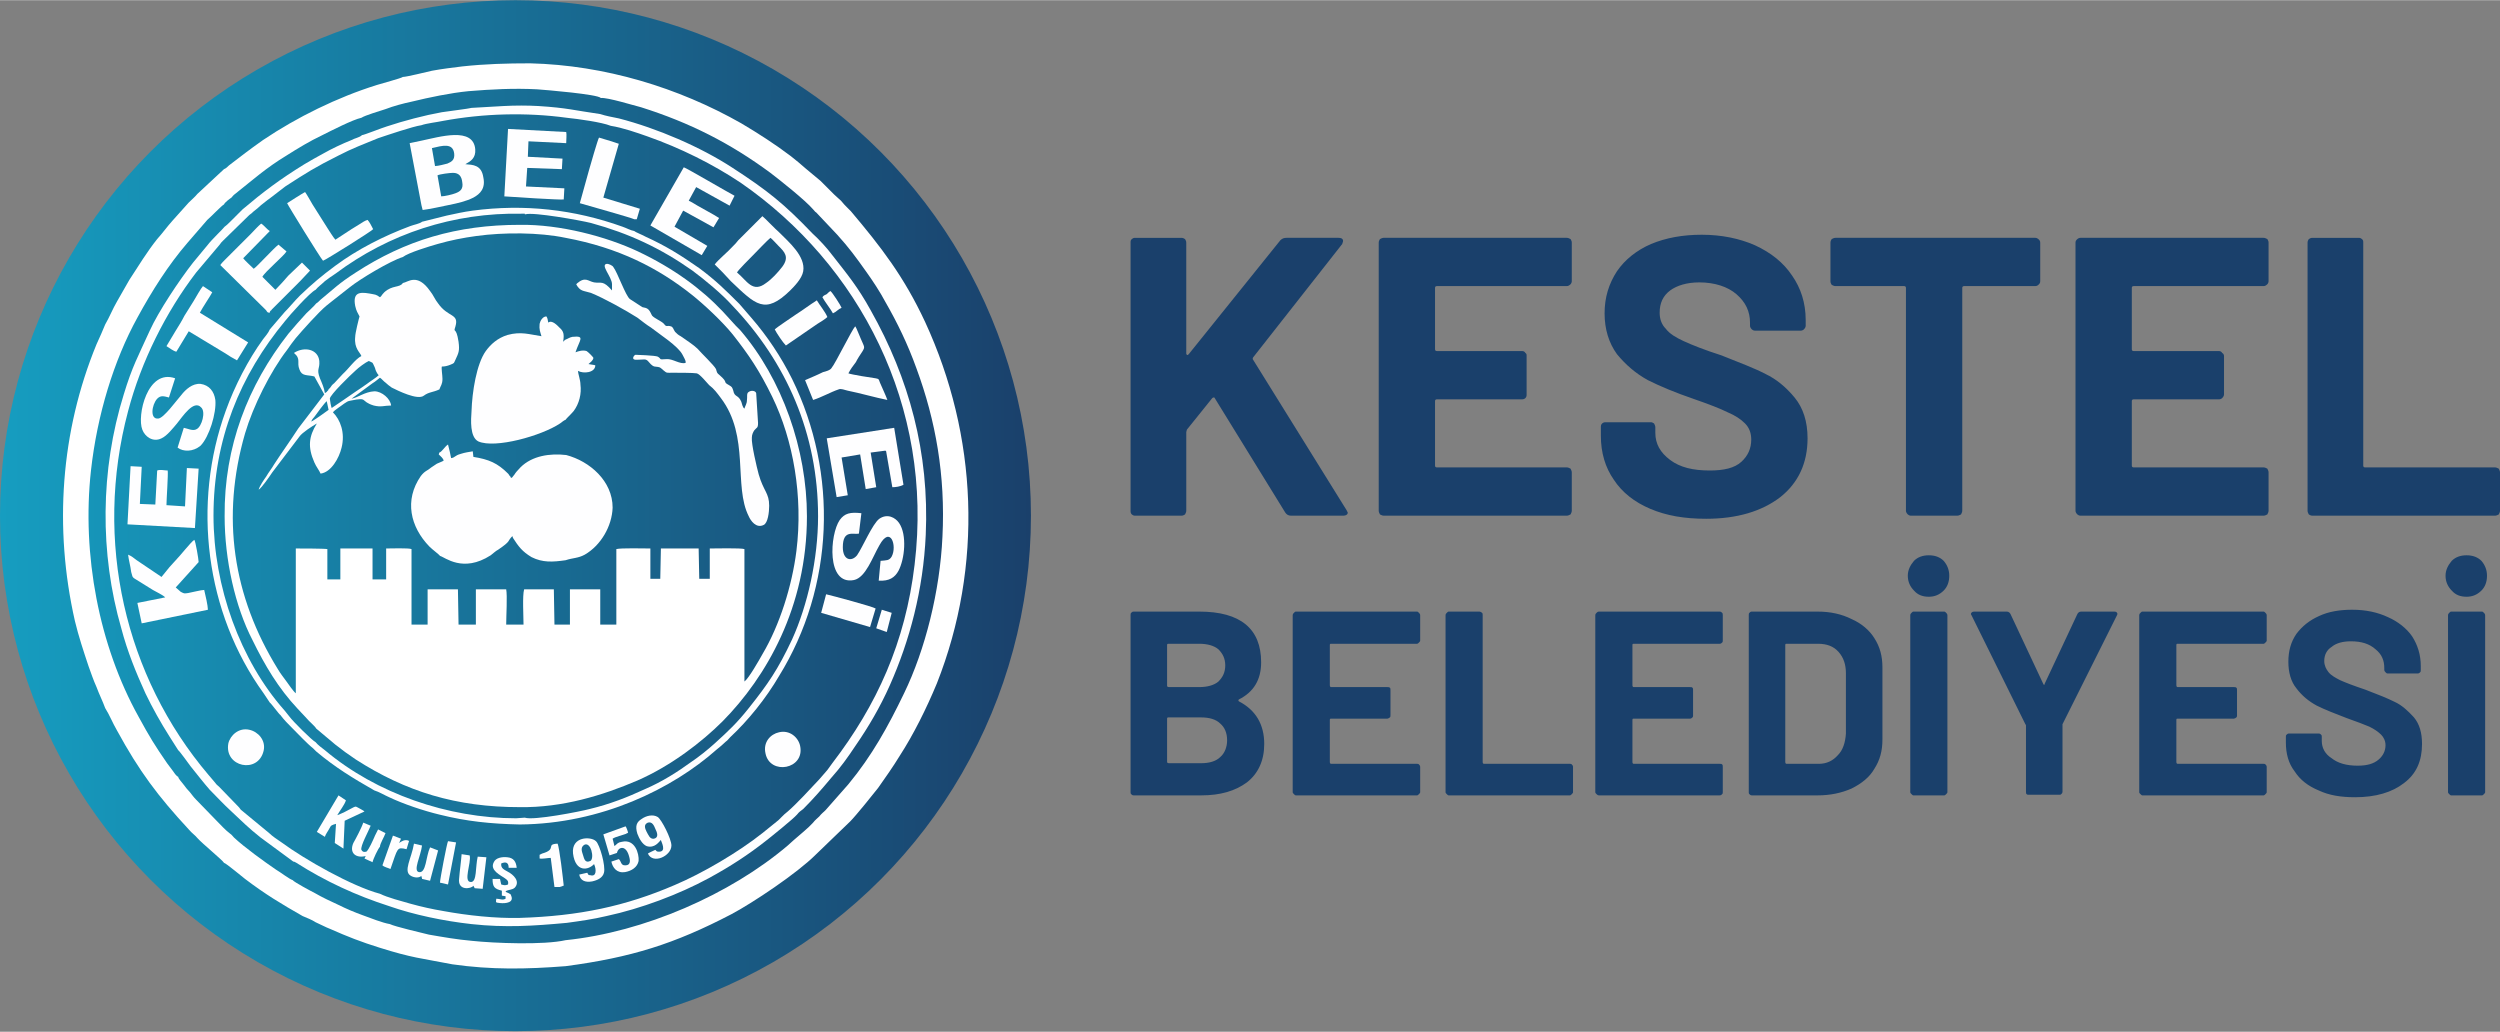 <?xml version="1.0" encoding="UTF-8"?>
<!DOCTYPE svg PUBLIC "-//W3C//DTD SVG 1.1//EN" "http://www.w3.org/Graphics/SVG/1.1/DTD/svg11.dtd">
<!-- Creator: CorelDRAW 2020 (64-Bit) -->
<svg xmlns="http://www.w3.org/2000/svg" xml:space="preserve" width="516px" height="213px" version="1.1" style="shape-rendering:geometricPrecision; text-rendering:geometricPrecision; image-rendering:optimizeQuality; fill-rule:evenodd; clip-rule:evenodd"
viewBox="0 0 404000 166700"
 xmlns:xlink="http://www.w3.org/1999/xlink"
 xmlns:xodm="http://www.corel.com/coreldraw/odm/2003">
 <rect x="0" y="0" width="404000" height="166700" fill="#808080" stroke="none"/>
 <defs>
  <style type="text/css">
   <![CDATA[
    .fil2 {fill:#FEFEFF}
    .fil1 {fill:white}
    .fil3 {fill:#1A406B;fill-rule:nonzero}
    .fil0 {fill:url(#id0)}
   ]]>
  </style>
  <linearGradient id="id0" gradientUnits="userSpaceOnUse" x1="0" y1="83300" x2="166700" y2="83300">
   <stop offset="0" style="stop-opacity:1; stop-color:#169DC0"/>
   <stop offset="1" style="stop-opacity:1; stop-color:#1A406B"/>
  </linearGradient>
 </defs>
 <g id="Layer_x0020_1">
  <g id="_2162685766208">
   <circle class="fil0" cx="83300" cy="83300" r="83300"/>
   <path class="fil1" d="M65100 41500c900,-700 4200,-1700 5600,-2100 2100,-600 4100,-1000 6300,-1300 4400,-600 10100,-600 14400,300 8600,1600 15000,4900 20400,9200 1900,1500 4900,4300 6600,6400 2600,3300 4300,5800 6400,10100 3400,7000 5000,16100 3900,24900 -700,5600 -2700,12000 -5500,16700 -500,900 -2200,3900 -2900,4400l0 -21400c-500,-200 -4900,-100 -5600,-100l0 4900 -1700 0 -100 -4900 -6100 0 -100 4900 -1600 0 0 -4900c-1000,0 -4800,-100 -5500,100l0 12200 -2600 0 0 -5700 -4900 0 0 5700 -2500 0 -100 -5700 -4800 0c-300,1000 -100,4400 -100,5700l-2800 0c0,-1300 200,-4700 0,-5700l-4900 0 0 5700 -2800 0 -100 -5700 -3000 0 -1900 0 0 5700 -2600 0 0 -12200c-400,-200 -3500,-100 -4100,-100l0 5000 -2200 0 0 -5000 -5200 0 0 5000 -2100 0 0 -4900c-500,-100 -4500,-100 -5100,-100l0 23400c-400,-300 -1200,-1500 -1500,-1900 -500,-700 -1000,-1300 -1400,-2000 -7300,-11800 -9200,-24600 -5300,-38100 1300,-4400 4100,-10000 6800,-13500 500,-700 900,-1300 1400,-1900 1100,-1300 3700,-4200 4900,-5200 400,-300 600,-500 1000,-800l2800 -2200c1600,-1300 6600,-4300 8600,-4900zm-14000 7500c-300,400 -1200,1200 -1600,1600 -1100,1200 -1800,2000 -2900,3300 -6500,8300 -10400,18200 -10300,29500 0,7000 1700,14600 4500,20000 2000,4100 4200,7800 7300,11100l1500 1600c300,400 1300,1200 1500,1600l3100 2600c1000,800 2100,1600 3300,2400 8100,5200 16200,7700 26500,7700 6900,100 13400,-1900 19000,-4300 5500,-2400 10500,-6300 13800,-9600 7000,-7100 13600,-18400 13600,-33100 0,-10800 -4000,-22200 -10800,-30100 -200,-200 -500,-500 -700,-700l-2100 -2300c-3500,-3700 -8000,-7000 -13700,-9700 -5100,-2400 -12600,-4400 -19100,-4300 -10200,0 -18500,2500 -26500,7700 -2800,1800 -3500,2600 -5700,4400 -200,200 -500,500 -700,600z"/>
   <path class="fil1" d="M36200 33000c100,-300 900,-900 1200,-1100 200,-200 300,-400 600,-600 2900,-2300 5000,-4200 8300,-6200 1900,-1200 3700,-2300 5800,-3300 1400,-700 4900,-2500 6300,-2800 600,-400 3000,-1100 3900,-1400 1300,-500 2800,-900 4200,-1200 2900,-700 6200,-1400 9200,-1700 3700,-300 7300,-500 11100,-300 1400,100 9800,800 10300,1400 1100,-100 5300,1200 6500,1500 7900,2500 14400,5800 20900,10600 1700,1300 5600,4400 6900,5900 200,200 300,400 500,500l3400 3600c1900,2100 3000,3600 4700,6000 1000,1400 2200,3200 3100,4900 1900,3300 3600,6800 5000,10700 3100,8400 4700,17300 4200,27200 -400,8800 -2800,18300 -6200,25300 -2600,5400 -5200,10100 -9000,14700l-3700 4200c-300,300 -700,600 -1000,1000 -300,300 -700,600 -1000,1000 -900,1000 -2100,1900 -3100,2800 -300,300 -700,600 -1000,900 -9300,7900 -23200,14000 -35900,15300 -3500,800 -11500,500 -15200,100 -2300,-200 -4600,-600 -6900,-1000 -1200,-300 -5500,-1300 -6300,-1700 -1200,-200 -3200,-1000 -4300,-1400 -1400,-500 -2800,-1100 -4000,-1700 -1300,-600 -2600,-1200 -3800,-1900 -600,-300 -3400,-1800 -3600,-2100 -600,-200 -2000,-1300 -2700,-1700 -1900,-1300 -5100,-3600 -6800,-5200 -300,-300 -300,-400 -600,-600 -800,-600 -1500,-1400 -2200,-2100l-3300 -3400c-400,-400 -600,-700 -1000,-1200 -400,-400 -700,-800 -1000,-1200 -200,-300 -900,-1000 -900,-1300 -300,-100 -700,-700 -900,-1000 -300,-400 -600,-800 -900,-1200 -2000,-2900 -2800,-4200 -4600,-7500 -6400,-11500 -9200,-26200 -7700,-39800 1000,-9000 3700,-17800 7500,-24700 2400,-4400 5000,-8500 8100,-12100l3200 -3700c600,-500 2300,-2300 2700,-2500zm28900 -20600c-200,200 -3600,1100 -4200,1300 -6400,2000 -12900,5200 -18400,8900 -2400,1700 -3400,2500 -5500,4100 -200,200 -500,500 -800,600l-4300 4000c-400,500 -900,900 -1400,1400 -800,900 -1700,1900 -2600,2900 -900,1000 -1600,2000 -2500,3000 -1600,2000 -3000,4300 -4500,6600 -700,1200 -1300,2300 -2000,3500 -700,1200 -1200,2500 -1900,3700 -400,1000 -900,2100 -1400,3200 -5800,14100 -6900,29700 -3500,44700 600,2500 1400,4900 2200,7300 400,1100 800,2300 1300,3400 400,1100 1000,2300 1400,3400 700,1100 1200,2400 1900,3600 3600,6600 6600,10600 11600,16000 600,700 1000,900 1400,1400 800,900 4100,3600 4300,4000 400,100 3100,2400 3400,2600 3300,2500 5800,4000 9300,6000 700,300 1500,600 2100,1000 700,300 1600,800 2400,1100 2700,1200 5000,2100 7900,3000 5400,1700 6700,1700 11800,2700 6300,900 11900,800 18300,300 10600,-1400 17600,-3600 26800,-8400 3400,-1800 10600,-6600 13600,-9600l5600 -5400c900,-900 3800,-4500 4500,-5400 1200,-1700 2400,-3400 3500,-5200 2200,-3400 4300,-7600 6000,-11700 7500,-19000 6600,-40000 -1900,-58400 -3400,-7300 -7100,-12100 -12000,-17900 -200,-200 -300,-300 -500,-500 -400,-400 -700,-700 -1100,-1200 -300,-300 -700,-600 -1100,-1000l-2200 -2200c-800,-700 -1600,-1300 -2400,-2000 -800,-700 -1500,-1300 -2400,-2000 -2500,-1900 -5300,-3700 -8000,-5300 -10200,-5800 -22100,-9400 -34100,-9700 -3800,0 -7300,100 -11000,500 -1600,200 -3300,400 -4900,700 -900,200 -4100,1000 -4700,1000z"/>
   <path class="fil2" d="M84000 148300c-3900,100 -8500,-400 -12300,-1100 -1800,-300 -3600,-700 -5400,-1200 -1400,-400 -3700,-1000 -4900,-1600 -4500,-1200 -12100,-5500 -15900,-8300 -600,-400 -1500,-1000 -2000,-1500l-4600 -3800c-200,-300 -300,-400 -500,-600l-3000 -3100c-200,-200 -400,-300 -600,-600 -300,-400 -700,-800 -1100,-1300 -13500,-15900 -18600,-37800 -13000,-58800 2100,-8000 6100,-16000 11000,-22400l3800 -4500c200,-300 300,-400 500,-600l4300 -4200c300,-200 400,-300 600,-500 500,-400 900,-700 1300,-1100 300,-200 1100,-900 1300,-1000 400,-300 900,-700 1300,-1000 400,-300 900,-700 1300,-1000 3400,-2200 4800,-3100 8600,-5000 2100,-1100 4200,-1900 6400,-2800 1500,-500 5600,-1900 7000,-2100 800,-300 2600,-500 3500,-700 6500,-1200 13400,-1400 20000,-500 1900,200 5600,700 7100,1300 1900,300 4200,1100 5900,1700 5400,1900 10600,4500 15100,7500 19100,13200 31200,36000 28100,61700 -1500,12600 -6100,22700 -13300,32100 -300,400 -500,700 -800,1100l-1300 1500c-1300,1400 -3800,4100 -5100,5200 -400,300 -700,600 -1000,900 -200,200 -300,300 -500,500l-2600 2100c-3900,3100 -9700,6500 -14200,8400 -7900,3400 -15400,5000 -25000,5300zm-7800 -130900c-200,100 -4200,600 -4800,700 -2800,500 -6200,1400 -8900,2300 -700,200 -3700,1400 -4000,1400 -400,400 -1200,500 -1700,800 -1500,600 -3200,1400 -4600,2200 -1100,600 -2000,1100 -3000,1700 -3900,2400 -6700,4500 -10000,7300l-1700 1700c-400,400 -900,900 -1200,1100 -300,400 -2100,2100 -2700,2900l-2400 2900c-2200,2800 -5600,7900 -7000,11000 -1900,4200 -2800,5700 -4200,10300 -3800,12200 -3900,25700 -400,37800 1000,3800 2400,7200 3900,10500 1100,2300 2500,4800 3900,7000l1400 2200c200,100 1700,2200 2000,2600 800,1000 2300,2900 3100,3800 1200,1200 2200,2300 3400,3400 1700,1600 2900,2800 4800,4300l5300 3900c200,0 300,100 500,200 4700,3000 9700,5300 15000,7000 4000,1400 8800,2400 13300,2900 5500,600 10000,300 15400,-200 2200,-300 4300,-600 6400,-1100 5600,-1200 11700,-3500 16500,-6100 3500,-1900 6400,-3800 9200,-6000 900,-700 4500,-3600 5100,-4300 300,-400 600,-600 1000,-900 1600,-1600 3000,-3200 4500,-5000 1600,-1800 2600,-3200 4000,-5300 2000,-2900 3900,-6100 5500,-9700 3200,-7200 5400,-15400 5800,-24300 600,-13300 -2700,-25300 -8900,-36300 -2100,-3800 -3700,-5700 -6200,-8900 -900,-1200 -2100,-2500 -3200,-3500 -4600,-4800 -7200,-6900 -12900,-10600 -5200,-3400 -12200,-6400 -18400,-8000 -1000,-200 -2100,-400 -3000,-700 -4200,-600 -5300,-1000 -10000,-1300 -1800,-100 -3700,-100 -5600,0l-5200 300z"/>
   <path class="fil2" d="M71000 73100l-100 300c300,300 700,600 800,1000 -300,200 -700,300 -1100,500 -300,200 -600,400 -900,600 -700,600 -1000,500 -1700,1400 -2700,3900 -1700,8200 1400,11400 500,500 1600,1300 1700,1500 800,200 3700,2800 8200,-100 400,-300 800,-700 1200,-900 2200,-1500 1400,-1300 2300,-2200l100 300c900,1400 1500,2200 3000,3100 1800,900 3400,800 5500,500 1200,-400 2000,-300 3100,-900 2600,-1500 4400,-4600 4500,-7600 0,-4300 -3700,-7500 -7500,-8500 -2600,-300 -5500,100 -7400,2000 -1300,1400 -400,500 -1400,1700l-200 -100c0,0 0,-100 0,-100 -100,-100 0,0 -100,-100 -200,-200 -100,-200 -300,-400 -1700,-1700 -3100,-2300 -5600,-2700l-100 -900c-600,100 -1300,200 -1900,400 -1100,300 -900,600 -1600,700 0,-100 -400,-1900 -500,-2200 -500,300 -1000,1200 -1400,1300z"/>
   <path class="fil2" d="M50300 68100c100,-400 400,-600 600,-900 200,-300 1600,-2200 1900,-2400l300 1400c-400,300 -1000,700 -1400,1000 -300,200 -1000,700 -1400,900zm3300 -2200c-100,-200 -300,-1300 -300,-1500 0,-600 3300,-3800 4200,-4600 400,-400 1600,-1300 2100,-1500 800,400 500,100 900,900 200,400 100,400 300,800 100,200 200,400 400,600 -400,400 -1400,1000 -1900,1400 -700,500 -1300,900 -1900,1300 -1300,900 -2600,1800 -3800,2600zm11500 -20200c-500,800 -1700,300 -3000,1500 -500,500 -400,600 -700,800 -700,-500 -700,-400 -1700,-600 -1700,-300 -2700,-100 -2300,2000 200,900 400,1100 700,1700 -100,300 -700,2700 -700,3300 -200,1900 800,2500 1000,3100 -1000,500 -2100,2100 -3000,2900l-1400 1500c-300,200 -500,500 -700,800 -200,100 -200,200 -300,400 -100,0 -100,100 -200,200l-300 200c-100,-800 -500,-1700 -800,-2400 -600,-1600 0,-1400 -100,-2800 -200,-1900 -2400,-2400 -4100,-1300 1200,1000 400,1500 900,2700 400,1100 1200,800 2400,1100l1600 2900 -4200 5500c-1300,2000 -2600,3800 -3900,5800 -400,700 -900,1300 -1300,2000 -300,400 -1100,1600 -1200,2100 500,-300 1800,-2200 2200,-2800l4400 -5800c400,-600 2100,-1700 2800,-2100 -1300,2100 -1500,3800 -400,6300 300,700 800,1300 1000,1800 1700,-200 3000,-2500 3400,-4200 600,-2400 -200,-4500 -1400,-5700 300,-400 1300,-1000 1800,-1400 500,-300 500,-400 1100,-500 2900,-600 1400,100 3700,800 1200,300 1700,0 2800,0 -100,-1100 -1500,-2300 -2700,-2300 -1600,100 -2600,1000 -3700,1200l3400 -2500c500,-300 800,-600 1200,-900 300,200 600,600 900,800 300,300 600,500 1000,800 1000,500 4200,2100 5200,1300 800,-600 1400,-500 2500,-1000 200,-600 500,-800 500,-1700 0,-600 -200,-1700 -100,-2000 500,0 900,-100 1400,-300 700,-300 500,-200 800,-800 500,-1100 700,-1400 500,-2900 -400,-2700 -900,-1200 -500,-2500 600,-2100 -1200,-1400 -2800,-3700 -500,-600 -800,-1400 -1300,-2000 -2100,-3000 -3600,-1400 -4400,-1300z"/>
   <path class="fil2" d="M84800 132100l-1400 100c-11000,0 -22600,-4000 -30900,-11000 -400,-300 -1200,-900 -1500,-1300 -600,-300 -3700,-3400 -4200,-4100l-800 -1000c-7200,-8100 -11500,-20100 -11500,-31500 0,-12300 4300,-22700 11600,-31500 700,-900 4000,-4600 4900,-5000 300,-400 1100,-1000 1500,-1400 500,-400 1100,-800 1700,-1200 8700,-6500 19100,-9900 30100,-9700l500 0c0,100 0,100 100,100 0,0 0,0 0,0 1300,-400 9000,1000 10600,1400 6200,1700 11300,4100 16400,7700 1900,1400 4800,3800 6400,5600 8800,9200 13900,20800 13900,34100 0,6900 -1700,14400 -4200,19900 -2300,4900 -3900,7200 -7000,11100 -1900,2400 -3300,3700 -5500,5700 -1100,1000 -2600,2200 -3800,3000 -2200,1600 -4700,3200 -7500,4400 -2800,1300 -5600,2400 -8900,3200 -1500,400 -9100,1900 -10500,1400zm-16600 -96300c-300,300 -1400,500 -1900,700 -4300,1600 -8600,3800 -12100,6400 -2300,1700 -3700,2900 -5700,4800 -1000,1000 -1700,1900 -2500,2700l-2400 2800c-200,500 -700,1100 -1100,1600 -2400,3300 -4600,7600 -6000,11500 -5500,15100 -3300,32700 6100,45700l1000 1500c200,100 1500,1900 1700,2000 600,800 1200,1400 1900,2100 800,800 2500,2600 3400,3300 200,200 300,300 500,500 3100,2600 5900,4300 9400,6300 700,200 1700,800 2400,1100 2300,1100 5600,2200 8100,2800 4400,1100 8300,1500 13000,1600 13200,-100 24700,-5800 31800,-12100 500,-400 1100,-900 1500,-1300 300,-200 400,-400 700,-700 2900,-2700 5800,-6300 7900,-9900 8900,-14400 9600,-32700 2100,-48000 -1800,-3600 -4000,-6900 -6600,-9900l-1900 -2200c-2200,-2200 -3800,-3800 -6500,-5800 -3000,-2100 -5400,-3600 -8700,-5100 -300,-200 -1600,-700 -1800,-900 -600,-100 -1300,-500 -1900,-700 -7800,-2800 -15900,-3700 -24200,-2600 -1500,200 -2800,500 -4200,800l-4000 1000z"/>
   <path class="fil2" d="M91400 67800c200,-300 700,-700 1300,-1400 900,-1200 1300,-2800 1100,-4300 0,-700 -400,-1800 -400,-2200 900,500 2800,300 2800,-900 -300,-100 -700,-100 -1100,-200 300,-300 700,-500 800,-1000 -100,-200 -800,-900 -1100,-1100 -600,-200 -1300,0 -1800,200 700,-2100 1600,-2700 -500,-2500 -500,100 -700,300 -1000,400 -100,100 -100,0 -200,100l-300 300c200,-1200 100,-1700 -600,-2300 -300,-300 -1200,-1300 -1800,-800 -100,-500 -100,-700 -300,-1000 -600,0 -1000,700 -1100,1200 -100,900 100,1300 300,2000 -2000,-300 -3300,-800 -5500,-200 -1600,500 -2700,1500 -3500,2600 -1500,2100 -2200,6600 -2300,9700 -100,1400 -300,4200 1100,4900 2700,1200 10200,-900 13200,-2900 300,-200 600,-500 900,-600z"/>
   <path class="fil2" d="M98900 45900l0 1000c-1500,-1700 -1700,-1100 -2900,-1300 -1000,-200 -1400,-1000 -2800,200 0,100 0,100 -100,100 700,1200 1100,1000 2400,1400 2200,900 5600,2800 7500,4000 800,600 1400,1100 2200,1600 1400,1100 4400,3000 5100,4400 100,200 500,900 500,1100 0,200 0,100 0,200 -900,300 -2100,-700 -3100,-600 -1400,100 -700,0 -1400,-400 -400,-200 -3500,-300 -3600,-300 -200,0 -900,900 300,800 1000,0 1300,-200 1700,200 300,300 600,800 1100,900 1000,100 800,100 1400,600 600,500 500,400 1500,400 700,0 3400,0 3900,100 500,100 1700,1600 2000,1900 800,600 1300,1300 1900,2100 4700,6200 2000,14200 4500,19100 300,700 1200,2000 2400,1400 700,-300 900,-2100 900,-3100 0,-2100 -900,-2300 -1700,-5100 -300,-1100 -1200,-4900 -1100,-5900 0,-500 200,-900 400,-1200 400,-500 600,-300 600,-1200l-300 -4800c-100,-400 -800,-500 -1200,-200 -400,200 -200,800 -300,1400 0,500 -300,900 -400,1300 -300,-200 -400,-800 -500,-1100 -500,-1200 -1100,-700 -1300,-1800 -200,-600 -200,-600 -700,-900 -1100,-600 0,-300 -1500,-1600 -500,-400 -400,-400 -600,-1000 -300,-600 -2400,-2600 -3000,-3300 -600,-600 -2000,-1500 -2700,-2000 -400,-200 -600,-400 -900,-700 -300,-400 -300,-800 -700,-900 -600,-200 -700,200 -1100,-400 -500,-500 -1400,-800 -1900,-1300 -200,-300 -300,-700 -600,-1000 -300,-300 -600,-300 -1000,-400l-2000 -1300c-700,-500 -2000,-4300 -2700,-5200 -100,-200 -700,-500 -1000,-500 -1200,100 800,2100 800,3300z"/>
   <path class="fil2" d="M70700 28300c400,-200 2000,-400 2500,-400 1000,0 1400,600 1500,1500 200,1100 -300,1500 -1100,1800 -500,200 -1800,500 -2300,500l-600 -3400zm-900 -4400c1700,-400 3400,-900 3600,900 100,1000 -400,1300 -1100,1600 -400,100 -1500,400 -2000,400l-500 -2900zm-1700 -1200l-1900 400 1900 10000 200 800c900,-100 3300,-600 4200,-800 1500,-300 2800,-600 4000,-1200 1100,-600 2000,-1500 1600,-3300 -300,-2000 -1700,-2000 -2900,-2100 900,-500 1700,-1000 1600,-2400 -300,-3700 -5800,-2000 -8700,-1400z"/>
   <path class="fil2" d="M119100 44000c100,-300 2200,-2400 2600,-2800 300,-300 2400,-2500 2800,-2800 300,200 900,900 1300,1300 1000,1000 1800,1800 600,3400 -700,900 -1700,2000 -2600,2600 -2200,1700 -3100,-400 -4700,-1700zm-3600 -1300c400,400 900,900 1300,1300l1300 1400c4000,3800 5500,5500 9600,1500 600,-600 1900,-1900 2100,-3100 400,-2400 -2300,-4700 -3900,-6300 -500,-400 -2400,-2400 -2700,-2600 -400,400 -600,600 -1000,1000l-2900 2900c-300,400 -500,600 -900,1000 -700,800 -2300,2100 -2900,2900z"/>
   <path class="fil2" d="M20700 89600c100,900 400,1900 500,2800 200,600 100,800 600,1100l2900 1800c500,300 1600,800 2000,1200l-4500 900 700 3300 10700 -2200c0,-600 -400,-2400 -600,-3200 -500,0 -2000,400 -2600,500 -700,100 -600,100 -1200,-200 -300,-300 -600,-500 -800,-700l3700 -4100c0,-400 -500,-3400 -700,-3600 -500,300 -2300,2600 -3000,3300l-1000 1100c-400,500 -900,1100 -1300,1600l-4000 -2700c-500,-400 -900,-700 -1400,-900z"/>
   <path class="fil2" d="M29700 69100l-1000 3200c900,700 2500,700 3700,-300 1400,-1400 2600,-5300 2400,-7400 -200,-1400 -1000,-2400 -2400,-2600 -1300,-100 -2400,900 -3100,1800 -800,900 -2800,3700 -3700,3800 -1400,200 -1100,-2200 -200,-3200 600,-600 1100,-400 1900,-200l1000 -3100c-4500,-1600 -6200,6100 -5300,8300 400,1100 1700,2100 3100,1400 900,-400 1900,-1700 2500,-2400 900,-1100 2700,-3900 3900,-2600 800,700 100,3100 -700,3500 -600,400 -1500,-100 -2100,-200z"/>
   <path class="fil2" d="M142300 90600l-300 3200c1700,100 2600,-500 3200,-1600 1000,-1900 1400,-5800 100,-7700 -600,-900 -1900,-1600 -3200,-700 -1100,800 -2700,4600 -3600,5900 -900,1100 -2300,800 -2300,-1300 0,-2900 1700,-2000 2600,-2200l400 -3300c-1800,-200 -2700,0 -3500,1100 -1600,2300 -2200,10600 2300,9700 1900,-400 3000,-3700 4100,-5600 1800,-3300 2900,100 2000,1800 -400,700 -900,600 -1800,700z"/>
   <path class="fil2" d="M20600 84700l10900 600 600 -9600 -1900 -100 -300 6200 -3000 -200c0,-900 300,-5000 200,-5600 -500,0 -1200,-200 -1700,0l-300 5500 -2500 -100 300 -6000 -1800 -100 -500 9400z"/>
   <path class="fil2" d="M43600 50500c0,-200 0,-100 100,-300 100,-100 200,-100 200,-200l4600 -4600c600,-600 1100,-1200 1600,-1700l-1300 -1300 -2200 2100c-600,700 -1400,1600 -2100,2300l-2100 -2100c400,-800 3500,-3400 3900,-4100l-1300 -1100c-800,600 -3500,3600 -4000,3900 -400,-400 -1400,-1300 -1700,-1700l4300 -4400c-500,-300 -1000,-1000 -1400,-1200 -600,500 -1100,1100 -1600,1600l-4200 4200c-300,300 -600,600 -800,900l7400 7300c200,300 200,400 600,400z"/>
   <path class="fil2" d="M81500 31700c1300,100 9100,600 9600,500l100 -1800 -6200 -300 200 -3000 5600 200 100 -1700 -5600 -300 100 -2500 6100 300c0,-600 100,-1400 0,-1800l-9400 -500 -600 10900z"/>
   <path class="fil2" d="M105100 36400l8300 4800 900 -1500 -5300 -3100 1400 -2600 4900 2700 900 -1500c-700,-500 -3400,-1900 -4500,-2600l-400 -200 1200 -2200 5400 3000 800 -1600c-800,-400 -7800,-4500 -8200,-4600l-5400 9400z"/>
   <path class="fil2" d="M133600 70800l1600 9500 1800 -300 -1000 -6100 3000 -500 900 5600 1700 -300 -900 -5600 2300 -300c200,0 100,0 200,100l1000 5800c500,0 1300,-100 1800,-400l-1500 -9200 -10900 1700z"/>
   <path class="fil2" d="M130100 61400l1300 3200c1300,-400 2900,-1300 4100,-1700 400,-200 1000,100 1500,200 2000,400 4400,1100 6400,1500 -200,-600 -900,-2100 -1200,-2800 -200,-500 -100,-600 -700,-700 -800,-100 -3900,-600 -4400,-800 300,-600 800,-1300 1200,-1800 300,-600 700,-1200 1100,-1800 400,-700 300,-600 -300,-2000 -200,-400 -700,-1800 -900,-2000 -500,500 -3200,6000 -3800,6700 -200,400 -1000,600 -1400,700 -1000,500 -2000,900 -2900,1300z"/>
   <path class="fil2" d="M26900 55900c500,300 1100,800 1600,900l2000 -3300 5800 3500c600,400 1400,900 2000,1200l1800 -2900 -7800 -4800c400,-800 1700,-2700 2000,-3300l-1500 -1000c-300,300 -1200,1900 -1500,2400 -500,800 -1000,1600 -1500,2400 -400,800 -900,1600 -1400,2400l-1500 2500z"/>
   <path class="fil2" d="M46400 32800c100,300 5400,8900 5800,9300 400,-100 7900,-4800 8100,-5100 -200,-400 -600,-1200 -900,-1500 -400,100 -1000,500 -1300,700 -500,300 -800,500 -1300,800l-2600 1700c-300,-300 -1100,-1600 -1300,-1900l-2400 -3800c-300,-500 -900,-1600 -1200,-2000 -400,200 -2600,1600 -2900,1800z"/>
   <path class="fil2" d="M102500 35400l400 0 500 -1700 -5900 -1800 2500 -8700 -1200 -400 -2000 -600c-200,300 -1400,4500 -1600,5200l-1500 5400c1000,300 8500,2400 8800,2600z"/>
   <path class="fil2" d="M132700 99000l7900 2300 900 -3000c-400,-300 -7100,-2100 -8000,-2300l-800 3000z"/>
   <path class="fil2" d="M125200 53200c300,600 1300,2100 1800,2600l5100 -3500c500,-300 1300,-800 1600,-1100 -300,-800 -1300,-2000 -1700,-2700 -1100,700 -2300,1600 -3400,2300 -700,500 -3000,2000 -3400,2400z"/>
   <path class="fil2" d="M125900 118300c-1400,300 -2600,1600 -2200,3400 700,3600 6400,2600 5600,-1200 -300,-1400 -1700,-2600 -3400,-2200z"/>
   <path class="fil2" d="M42600 121300c400,-1700 -900,-3100 -2300,-3400 -1700,-400 -3100,900 -3400,2200 -700,3800 4800,5000 5700,1200z"/>
   <path class="fil2" d="M51200 134400l1300 800c100,-400 500,-900 700,-1300 300,-600 400,-600 1100,-800l-200 3100 1400 900 200 -4500 3200 -1500c-200,-200 -700,-400 -1000,-600 -500,-300 -500,-200 -1100,100 -700,400 -1500,800 -2300,1100 400,-700 1200,-1700 1400,-2400l-1200 -800 -3500 5900z"/>
   <path class="fil2" d="M94400 136500c1100,-600 1700,2200 1000,2600 -900,400 -1000,-400 -1200,-1000 -200,-600 -400,-1200 200,-1600zm-800 4800c200,1000 1000,1300 2100,1100 900,-200 1700,-600 1900,-1400 300,-1100 -700,-4600 -1300,-5100 -800,-800 -4000,-800 -3700,2000 400,3100 2500,2700 3400,1700 400,900 400,2100 -600,1800 -400,0 -300,-100 -500,-400l-1300 300z"/>
   <path class="fil2" d="M104700 132900c700,-200 1000,500 1200,1000 300,600 600,1400 -200,1600 -700,100 -900,-600 -1200,-1100 -300,-600 -500,-1200 200,-1500zm0 5000c800,1800 3800,400 3800,-1300 0,-1100 -1600,-4200 -2200,-4600 -800,-500 -1900,-200 -2600,300 -800,500 -1100,1100 -700,2400 300,800 800,1700 1500,2000 1300,400 2000,-700 2300,-1000 0,200 1000,1900 -300,1900 -400,0 -400,-100 -600,-300 -400,200 -900,400 -1200,600z"/>
   <path class="fil2" d="M99000 135500c400,-300 1700,-600 2200,-800 100,-100 100,-100 200,-100l100 -100c-100,-300 -200,-700 -400,-1000l-3600 1300 1000 3400 1200 -400c200,-1000 1500,-1400 2000,700 200,700 100,1300 -600,1300 -800,100 -700,-700 -1100,-1000l-1200 400c200,1000 900,1900 2200,1700 1100,-200 2000,-800 2200,-1800 100,-1200 -600,-3600 -2700,-3100 -700,100 -700,300 -1200,700l-300 -1200z"/>
   <path class="fil2" d="M82100 142900c-500,200 -700,100 -1100,0l-200 -900 -1200 0c0,1300 300,1600 1500,1900l0 800 600 100 0 400c-500,300 -900,0 -1500,0 -100,700 -100,600 600,700 1000,100 2300,-100 1800,-1200 0,-200 -200,-300 -400,-400 -400,-200 -400,-100 -500,-300 500,-300 1100,-200 1500,-600 900,-1000 -200,-2100 -1200,-2600 -500,-300 -1100,-500 -1000,-1300 700,-300 1200,-200 1200,700l1300 0c-100,-1000 -500,-1600 -1500,-1700 -900,-100 -1900,100 -2200,800 -700,1300 1100,2100 1800,2600 400,300 600,400 500,1000z"/>
   <path class="fil2" d="M76500 143100l100 200c100,200 0,-100 100,200l1300 100 600 -5100 -1400 -100c-400,1700 -100,4100 -1100,4100 -1300,0 100,-3100 -200,-4300l-1300 -200c-100,1300 -300,2600 -400,3900 -300,2100 2000,1700 2300,1200z"/>
   <path class="fil2" d="M68100 141500c0,0 0,0 0,100l100 300c0,0 0,0 0,100l1300 300 1300 -4900 -1300 -500c-700,1500 -600,4200 -1800,4000 -1000,-200 300,-2600 500,-4300l-1300 -300c-400,2400 -1800,4500 -500,5200 500,300 1300,400 1700,0z"/>
   <path class="fil2" d="M61400 136800c0,-500 700,-1600 900,-2200l-1200 -600 -500 1000c-300,700 -1000,2300 -1400,2600 -500,100 -600,0 -800,-300 -200,-600 1200,-3100 1500,-3900l-1200 -500c-200,700 -1200,2600 -1600,3300 -700,1600 400,2500 2000,2100l-200 400 1300 600c100,-500 900,-2200 1200,-2500z"/>
   <path class="fil2" d="M87200 138700c500,100 1300,-100 1800,-100l600 4700c300,0 600,0 900,0 0,0 200,-100 300,-100 0,0 0,0 0,0l200 -100c0,0 0,0 100,0 -100,-1000 -700,-6300 -1000,-6800 -2000,100 0,900 -2500,1600l-400 200 0 600z"/>
   <path class="fil2" d="M71100 142600l1300 300 1300 -6800 -1300 -200c-200,400 -1300,6200 -1300,6700z"/>
   <path class="fil2" d="M61800 139800c300,300 900,400 1300,600 1200,-3400 1000,-3600 2600,-3200l300 -1000c200,-600 100,-200 0,-400 -600,-200 -1100,100 -1500,400l300 -700 -1300 -500 -1700 4800z"/>
   <path class="fil2" d="M132900 48000c300,600 1400,2000 1700,2600 500,-200 900,-700 1400,-900 -100,-300 -1500,-2500 -1800,-2700 -200,100 -400,300 -600,500 -400,200 -500,200 -700,500z"/>
   <polygon class="fil2" points="141600,101500 143300,102100 144100,99000 142500,98500 "/>
  </g>
  <path class="fil3" d="M200200 113000c-100,100 -100,200 0,300 2700,1400 4100,3700 4100,6900 0,2700 -1000,4800 -2800,6200 -1900,1400 -4300,2100 -7400,2100l-10900 0c-200,0 -300,-100 -400,-200 -100,-100 -100,-200 -100,-300l0 -28600c0,-200 0,-300 100,-400 100,-100 200,-200 400,-200l10600 0c6700,0 10000,2800 10000,8200 0,2800 -1200,4800 -3600,6000zm-11300 -9000c-200,0 -300,0 -300,200l0 6600c0,100 100,200 300,200l4900 0c1300,0 2400,-300 3100,-900 700,-700 1100,-1500 1100,-2600 0,-1100 -400,-1900 -1100,-2600 -700,-600 -1800,-900 -3100,-900l-4900 0zm5200 19300c1300,0 2400,-300 3100,-1000 700,-600 1100,-1600 1100,-2700 0,-1200 -400,-2100 -1100,-2700 -700,-700 -1800,-1000 -3100,-1000l-5200 0c-200,0 -300,0 -300,200l0 7000c0,100 100,200 300,200l5200 0zm35400 -19800c0,100 -100,200 -200,300 -100,100 -200,200 -300,200l-13900 0c-100,0 -200,0 -200,200l0 6500c0,200 100,300 200,300l9100 0c100,0 300,0 400,100 100,100 100,200 100,400l0 4100c0,100 0,200 -100,300 -100,100 -300,200 -400,200l-9100 0c-100,0 -200,0 -200,200l0 6800c0,200 100,300 200,300l13900 0c100,0 200,0 300,100 100,100 200,200 200,400l0 4100c0,100 -100,200 -200,300 -100,100 -200,200 -300,200l-19600 0c-100,0 -200,-100 -300,-200 -100,-100 -200,-200 -200,-300l0 -28600c0,-200 100,-300 200,-400 100,-100 200,-200 300,-200l19600 0c100,0 200,100 300,200 100,100 200,200 200,400l0 4100zm4600 25000c-100,0 -200,-100 -300,-200 -100,-100 -200,-200 -200,-300l0 -28600c0,-200 100,-300 200,-400 100,-100 200,-200 300,-200l5000 0c100,0 300,100 400,200 100,100 100,200 100,400l0 23700c0,200 100,300 200,300l13900 0c100,0 200,0 300,100 100,100 200,200 200,400l0 4100c0,100 -100,200 -200,300 -100,100 -200,200 -300,200l-19600 0zm44300 -25000c0,100 0,200 -100,300 -100,100 -200,200 -400,200l-13900 0c-100,0 -200,0 -200,200l0 6500c0,200 100,300 200,300l9100 0c200,0 300,0 400,100 100,100 100,200 100,400l0 4100c0,100 0,200 -100,300 -100,100 -200,200 -400,200l-9100 0c-100,0 -200,0 -200,200l0 6800c0,200 100,300 200,300l13900 0c200,0 300,0 400,100 100,100 100,200 100,400l0 4100c0,100 0,200 -100,300 -100,100 -200,200 -400,200l-19500 0c-200,0 -300,-100 -400,-200 -100,-100 -200,-200 -200,-300l0 -28600c0,-200 100,-300 200,-400 100,-100 200,-200 400,-200l19500 0c200,0 300,100 400,200 100,100 100,200 100,400l0 4100zm4700 25000c-200,0 -300,-100 -400,-200 -100,-100 -100,-200 -100,-300l0 -28600c0,-200 0,-300 100,-400 100,-100 200,-200 400,-200l10600 0c2100,0 3900,400 5500,1200 1600,700 2900,1800 3700,3100 900,1400 1300,2900 1300,4700l0 11700c0,1800 -400,3300 -1300,4700 -800,1400 -2100,2400 -3700,3200 -1600,700 -3400,1100 -5500,1100l-10600 0zm5400 -5400c0,200 100,300 200,300l5200 0c1300,0 2300,-500 3100,-1400 800,-800 1200,-2000 1300,-3500l0 -9700c0,-1500 -400,-2600 -1200,-3500 -800,-900 -1900,-1300 -3300,-1300l-5100 0c-100,0 -200,0 -200,200l0 18900zm20700 5400c-100,0 -200,-100 -300,-200 -100,-100 -200,-200 -200,-300l0 -28600c0,-200 100,-300 200,-400 100,-100 200,-200 300,-200l5000 0c100,0 200,100 300,200 100,100 200,200 200,400l0 28600c0,100 -100,200 -200,300 -100,100 -200,200 -300,200l-5000 0zm2500 -32100c-1000,0 -1800,-300 -2400,-1000 -600,-600 -1000,-1400 -1000,-2400 0,-900 400,-1700 1000,-2400 600,-600 1400,-900 2400,-900 1000,0 1800,300 2400,900 600,700 900,1500 900,2400 0,1000 -300,1800 -900,2400 -700,700 -1500,1000 -2400,1000zm16200 32000c-200,0 -300,0 -400,-100 -100,-100 -100,-200 -100,-400l0 -10700c0,-100 -100,-200 -100,-200l-8700 -17600c-100,-100 -100,-200 -100,-200 0,-200 200,-400 500,-400l5300 0c300,0 500,200 600,400l5300 11300c100,200 200,200 200,0l5300 -11300c100,-200 300,-400 600,-400l5400 0c200,0 400,100 400,200 100,100 100,200 0,400l-8800 17600c0,0 0,100 0,200l0 10700c0,200 -100,300 -200,400 -100,100 -200,100 -300,100l-4900 0zm38400 -24900c0,100 -100,200 -200,300 -100,100 -200,200 -300,200l-13900 0c-100,0 -200,0 -200,200l0 6500c0,200 100,300 200,300l9100 0c100,0 300,0 400,100 100,100 100,200 100,400l0 4100c0,100 0,200 -100,300 -100,100 -300,200 -400,200l-9100 0c-100,0 -200,0 -200,200l0 6800c0,200 100,300 200,300l13900 0c100,0 200,0 300,100 100,100 200,200 200,400l0 4100c0,100 -100,200 -200,300 -100,100 -200,200 -300,200l-19600 0c-100,0 -200,-100 -300,-200 -100,-100 -200,-200 -200,-300l0 -28600c0,-200 100,-300 200,-400 100,-100 200,-200 300,-200l19600 0c100,0 200,100 300,200 100,100 200,200 200,400l0 4100zm14300 25300c-2300,0 -4200,-300 -5900,-1100 -1700,-700 -3000,-1700 -3900,-3100 -1000,-1300 -1400,-2900 -1400,-4600l0 -1000c0,-100 0,-200 100,-300 100,-100 200,-200 400,-200l4800 0c200,0 300,100 400,200 100,100 100,200 100,300l0 700c0,1100 500,2100 1600,2800 1000,800 2400,1200 4200,1200 1500,0 2600,-300 3400,-1000 700,-600 1100,-1400 1100,-2300 0,-700 -300,-1300 -700,-1700 -500,-500 -1100,-900 -1900,-1300 -700,-300 -2000,-800 -3700,-1400 -1800,-700 -3400,-1300 -4800,-2000 -1300,-700 -2400,-1600 -3300,-2800 -900,-1100 -1300,-2600 -1300,-4300 0,-1700 400,-3200 1300,-4500 900,-1200 2100,-2200 3700,-2900 1500,-700 3300,-1000 5300,-1000 2200,0 4100,400 5800,1200 1600,700 3000,1800 3900,3100 900,1400 1400,3000 1400,4800l0 600c0,200 0,300 -100,400 -100,100 -200,200 -400,200l-4900 0c-100,0 -200,-100 -300,-200 -100,-100 -200,-200 -200,-400l0 -300c0,-1200 -400,-2200 -1400,-3000 -1000,-900 -2300,-1300 -4000,-1300 -1300,0 -2400,300 -3100,900 -800,500 -1200,1300 -1200,2300 0,700 300,1300 700,1800 400,500 1100,900 1900,1300 900,400 2200,900 4000,1500 2100,800 3600,1400 4800,2000 1100,500 2100,1400 3100,2500 900,1100 1300,2500 1300,4300 0,2700 -900,4800 -2900,6300 -1900,1500 -4600,2300 -7900,2300zm15500 -300c-100,0 -200,-100 -300,-200 -100,-100 -200,-200 -200,-300l0 -28600c0,-200 100,-300 200,-400 100,-100 200,-200 300,-200l5000 0c100,0 200,100 300,200 100,100 200,200 200,400l0 28600c0,100 -100,200 -200,300 -100,100 -200,200 -300,200l-5000 0zm2500 -32100c-1000,0 -1800,-300 -2400,-1000 -600,-600 -1000,-1400 -1000,-2400 0,-900 400,-1700 1000,-2400 600,-600 1400,-900 2400,-900 1000,0 1800,300 2400,900 600,700 900,1500 900,2400 0,1000 -300,1800 -900,2400 -700,700 -1500,1000 -2400,1000z"/>
  <path class="fil3" d="M183400 83300c-200,0 -400,-100 -500,-200 -200,-200 -200,-400 -200,-600l0 -43300c0,-300 0,-400 200,-600 100,-100 300,-200 500,-200l7500 0c300,0 400,100 600,200 100,200 200,300 200,600l0 17900c0,100 100,200 100,200 100,100 200,0 300,-100l14800 -18400c300,-300 600,-400 1000,-400l8400 0c400,0 600,100 700,300 100,200 0,400 -100,700l-14300 18200c-200,200 -200,400 -100,500l15100 24300c100,200 200,400 200,400 0,300 -300,500 -700,500l-8500 0c-400,0 -700,-200 -900,-500l-11400 -18500c0,-100 -100,-100 -200,-100 0,0 -100,0 -200,100l-4100 5100c0,100 -100,300 -100,400l0 12700c0,200 -100,400 -200,600 -200,100 -300,200 -600,200l-7500 0zm70600 -37900c0,200 -100,400 -200,500 -200,200 -400,300 -600,300l-21000 0c-200,0 -300,100 -300,300l0 9900c0,200 100,300 300,300l13800 0c200,0 400,100 500,300 200,100 200,300 200,500l0 6200c0,200 0,400 -200,600 -100,100 -300,200 -500,200l-13800 0c-200,0 -300,100 -300,300l0 10400c0,200 100,300 300,300l21000 0c200,0 400,100 600,200 100,200 200,400 200,600l0 6200c0,200 -100,400 -200,600 -200,100 -400,200 -600,200l-29600 0c-200,0 -400,-100 -600,-200 -100,-200 -200,-400 -200,-600l0 -43300c0,-300 100,-400 200,-600 200,-100 400,-200 600,-200l29600 0c200,0 400,100 600,200 100,200 200,300 200,600l0 6200zm21700 38400c-3500,0 -6400,-500 -9000,-1600 -2600,-1100 -4600,-2700 -5900,-4700 -1400,-2000 -2100,-4400 -2100,-7100l0 -1400c0,-200 0,-400 200,-600 100,-100 300,-200 500,-200l7400 0c200,0 300,100 500,200 100,200 200,400 200,600l0 900c0,1800 800,3200 2400,4400 1600,1200 3700,1700 6400,1700 2300,0 4000,-400 5100,-1400 1100,-1000 1600,-2200 1600,-3600 0,-1000 -300,-1900 -1000,-2600 -700,-700 -1600,-1300 -2800,-1800 -1200,-600 -3000,-1300 -5600,-2200 -2900,-1000 -5300,-2000 -7300,-3000 -2000,-1100 -3600,-2500 -5000,-4200 -1300,-1800 -2000,-4000 -2000,-6600 0,-2600 700,-4800 2000,-6800 1300,-1900 3200,-3400 5500,-4400 2400,-1000 5100,-1500 8200,-1500 3200,0 6100,600 8600,1700 2600,1200 4600,2800 6000,4900 1400,2000 2200,4400 2200,7200l0 900c0,200 -100,400 -300,600 -100,100 -300,200 -500,200l-7400 0c-200,0 -400,-100 -500,-200 -200,-200 -300,-400 -300,-600l0 -500c0,-1800 -700,-3300 -2200,-4600 -1400,-1200 -3500,-1900 -6000,-1900 -2000,0 -3600,500 -4700,1300 -1200,900 -1700,2100 -1700,3600 0,1000 300,1900 1000,2600 600,800 1600,1400 2900,2000 1300,600 3300,1400 6100,2300 3000,1200 5400,2100 7100,3000 1700,800 3300,2100 4700,3800 1400,1700 2100,3900 2100,6600 0,4000 -1500,7200 -4400,9500 -3000,2300 -7000,3500 -12000,3500zm53200 -45400c200,0 400,100 500,200 200,200 300,300 300,600l0 6200c0,300 -100,400 -300,600 -100,100 -300,200 -500,200l-11500 0c-200,0 -300,100 -300,300l0 36000c0,200 -100,400 -200,600 -200,100 -400,200 -600,200l-7500 0c-200,0 -400,-100 -500,-200 -200,-200 -300,-400 -300,-600l0 -36000c0,-200 -100,-300 -300,-300l-11100 0c-200,0 -400,-100 -600,-200 -100,-200 -200,-300 -200,-600l0 -6200c0,-300 100,-400 200,-600 200,-100 400,-200 600,-200l32300 0zm37700 7000c0,200 -100,400 -200,500 -200,200 -400,300 -600,300l-21000 0c-200,0 -300,100 -300,300l0 9900c0,200 100,300 300,300l13800 0c200,0 400,100 500,300 200,100 300,300 300,500l0 6200c0,200 -100,400 -300,600 -100,100 -300,200 -500,200l-13800 0c-200,0 -300,100 -300,300l0 10400c0,200 100,300 300,300l21000 0c200,0 400,100 600,200 100,200 200,400 200,600l0 6200c0,200 -100,400 -200,600 -200,100 -400,200 -600,200l-29600 0c-200,0 -400,-100 -500,-200 -200,-200 -300,-400 -300,-600l0 -43300c0,-300 100,-400 300,-600 100,-100 300,-200 500,-200l29600 0c200,0 400,100 600,200 100,200 200,300 200,600l0 6200zm7100 37900c-300,0 -400,-100 -600,-200 -100,-200 -200,-400 -200,-600l0 -43300c0,-300 100,-400 200,-600 200,-100 300,-200 600,-200l7500 0c200,0 400,100 500,200 200,200 200,300 200,600l0 36000c0,200 100,300 300,300l21000 0c200,0 400,100 600,200 100,200 200,400 200,600l0 6200c0,200 -100,400 -200,600 -200,100 -400,200 -600,200l-29500 0z"/>
 </g>
</svg>
